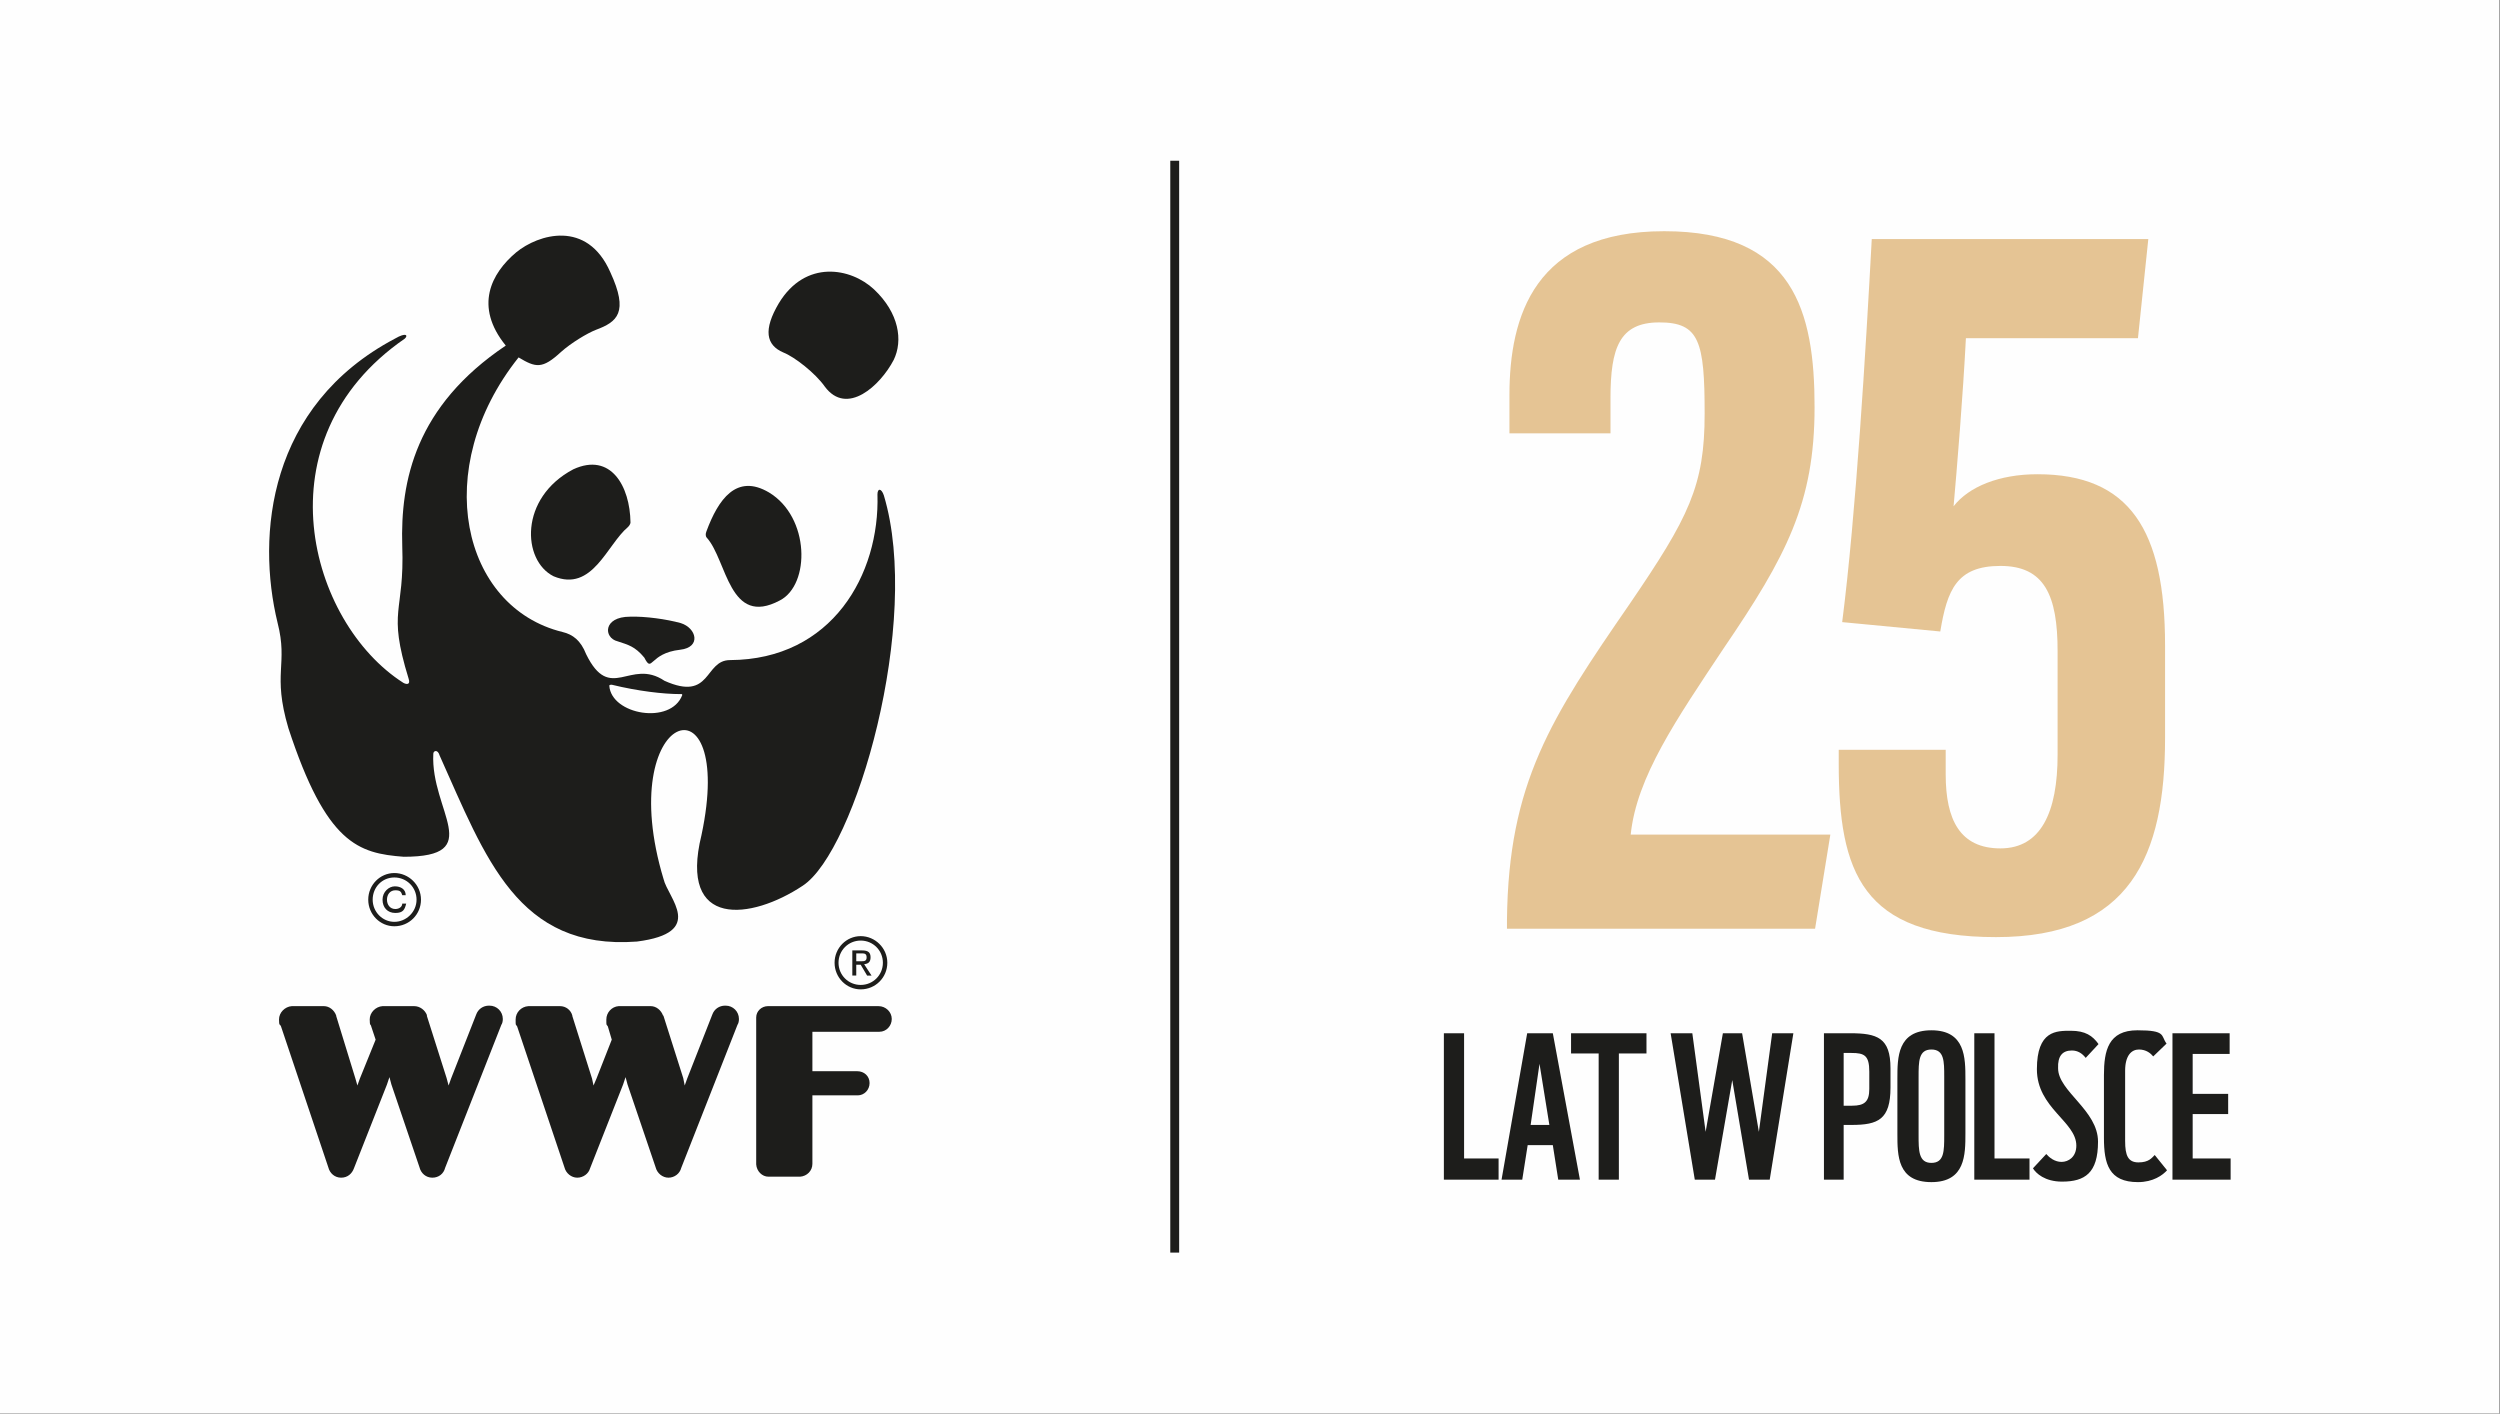 <?xml version="1.0" encoding="UTF-8" standalone="no"?>
<svg
   id="Warstwa_1"
   data-name="Warstwa 1"
   version="1.1"
   viewBox="0 0 211.986 119.875"
   sodipodi:docname="logo-25-wwf.svg"
   width="211.986"
   height="119.875"
   inkscape:export-filename="logo-25-wwf.png"
   inkscape:export-xdpi="96"
   inkscape:export-ydpi="96"
   xmlns:inkscape="http://www.inkscape.org/namespaces/inkscape"
   xmlns:sodipodi="http://sodipodi.sourceforge.net/DTD/sodipodi-0.dtd"
   xmlns="http://www.w3.org/2000/svg"
   xmlns:svg="http://www.w3.org/2000/svg">
  <rect x="0" y="0" width="211.986" height="119.875" fill="#808080" stroke="none"/>
  <sodipodi:namedview
     id="namedview1"
     pagecolor="#ffffff"
     bordercolor="#000000"
     borderopacity="0.25"
     inkscape:showpageshadow="2"
     inkscape:pageopacity="0.0"
     inkscape:pagecheckerboard="0"
     inkscape:deskcolor="#d1d1d1" />
  <defs
     id="defs1">
    <style
       id="style1">
      .cls-1 {
        fill-rule: evenodd;
      }

      .cls-1, .cls-2 {
        fill: #1d1d1b;
      }

      .cls-1, .cls-2, .cls-3, .cls-4 {
        stroke-width: 0px;
      }

      .cls-3 {
        fill: #e5c494;
      }

      .cls-4 {
        fill: #fefefe;
      }
    </style>
  </defs>
  <g
     id="_Group_"
     data-name="&amp;lt;Group&amp;gt;"
     transform="matrix(0.418,0,0,0.418,0,-0.125)">
    <path
       id="_Path_"
       data-name="&amp;lt;Path&amp;gt;"
       class="cls-4"
       d="M 0,287 H 507 V 0.3 H 0 Z" />
    <path
       id="_Path_-2"
       data-name="&amp;lt;Path&amp;gt;"
       class="cls-2"
       d="m 237.4,254.4 h 1.8 V 32.9 h -1.8 z" />
    <g
       id="_Group_-2"
       data-name="&amp;lt;Group&amp;gt;">
      <g
         id="_Group_-3"
         data-name="&amp;lt;Group&amp;gt;">
        <path
           id="_Path_-3"
           data-name="&amp;lt;Path&amp;gt;"
           class="cls-2"
           d="m 99.2,204.3 c -1.2,0 -2.2,0.7 -2.6,1.8 l -5.1,13 -0.5,1.4 -0.4,-1.5 -4,-12.6 v 0 -0.2 c -0.4,-1 -1.4,-1.8 -2.6,-1.8 h -6.4 c -1.4,0.1 -2.6,1.3 -2.6,2.7 0,1.4 0.2,0.9 0.3,1.4 l 0.9,2.7 -3.2,7.9 -0.5,1.4 -0.4,-1.4 -3.9,-12.7 c 0,0 0,0 0,-0.1 v 0 c -0.4,-1.1 -1.4,-1.9 -2.5,-1.9 h -6.5 c -1.4,0.1 -2.6,1.3 -2.6,2.7 0,1.4 0.2,0.9 0.4,1.4 l 9.6,28.6 c 0.3,1.2 1.3,2.1 2.6,2.1 1.3,0 2.2,-0.8 2.6,-1.9 l 6.7,-17 0.5,-1.5 0.4,1.5 5.7,16.8 c 0.3,1.2 1.3,2.1 2.6,2.1 1.3,0 2.3,-0.8 2.6,-2 l 11.4,-29 c 0.2,-0.3 0.3,-0.7 0.3,-1.2 0,-1.5 -1.2,-2.7 -2.7,-2.7 v 0 z" />
        <path
           id="_Path_-4"
           data-name="&amp;lt;Path&amp;gt;"
           class="cls-2"
           d="m 147.1,204.3 c -1.2,0 -2.2,0.7 -2.6,1.8 l -5.1,13 -0.5,1.4 -0.3,-1.5 -4,-12.6 c 0,0 0,-0.1 -0.1,-0.1 v 0 c -0.4,-1.1 -1.4,-1.9 -2.5,-1.9 h -6.5 c -1.4,0.1 -2.5,1.3 -2.5,2.7 0,1.4 0,0.9 0.3,1.4 l 0.8,2.7 -3.1,7.9 -0.6,1.4 -0.3,-1.4 -4,-12.7 q 0,-0.1 0,-0.1 v 0 c -0.3,-1.1 -1.3,-1.9 -2.5,-1.9 h -6.4 c -1.5,0.1 -2.6,1.3 -2.6,2.7 0,1.4 0,0.9 0.3,1.4 l 9.6,28.6 c 0.3,1.2 1.4,2.1 2.6,2.1 1.2,0 2.3,-0.8 2.6,-1.9 l 6.7,-17 0.5,-1.5 0.4,1.5 5.7,16.8 c 0.3,1.2 1.4,2.1 2.6,2.1 1.2,0 2.3,-0.8 2.6,-2 l 11.4,-29 c 0.2,-0.3 0.3,-0.7 0.3,-1.2 0,-1.5 -1.2,-2.7 -2.7,-2.7 v 0 z" />
        <path
           id="_Path_-5"
           data-name="&amp;lt;Path&amp;gt;"
           class="cls-2"
           d="m 178.2,204.4 h -22.4 c -1.3,0 -2.4,1 -2.4,2.3 v 29.8 0 c 0.1,1.4 1.2,2.5 2.5,2.5 h 6.4 c 1.4,-0.1 2.5,-1.2 2.5,-2.6 v -13.9 h 9.2 c 1.3,0 2.4,-1.1 2.4,-2.5 0,-1.4 -1.1,-2.4 -2.5,-2.4 h -9.1 v -8 h 13.6 c 1.4,0 2.5,-1.2 2.5,-2.6 0,-1.4 -1.2,-2.6 -2.7,-2.6 z" />
        <path
           id="_Path_-6"
           data-name="&amp;lt;Path&amp;gt;"
           class="cls-2"
           d="m 143.4,109.4 c 4.1,4.6 4.5,18.2 14.8,12.7 6.2,-3.2 6.1,-16.9 -2.2,-21.9 -6.6,-3.9 -10.3,1.4 -12.7,7.9 -0.2,0.5 -0.2,1 0.1,1.3 z" />
        <path
           id="_Path_-7"
           data-name="&amp;lt;Path&amp;gt;"
           class="cls-2"
           d="m 127.4,107.2 c -4.3,3.6 -7.2,13.3 -15.1,10 -6.4,-3.2 -7,-15.9 4,-21.7 7.6,-3.5 11.5,3.4 11.6,10.8 0,0.3 -0.3,0.7 -0.5,0.9 z" />
        <path
           id="_Path_-8"
           data-name="&amp;lt;Path&amp;gt;"
           class="cls-2"
           d="m 138,132.1 c 4.3,-0.5 3.3,-4.4 0.1,-5.4 -2.9,-0.8 -7.2,-1.4 -10.3,-1.3 -5.5,0 -5.4,4.3 -2.5,5 2.1,0.7 3.5,1 5.4,3.3 1.7,3.3 0.9,-0.9 7.3,-1.6 z" />
        <path
           id="_Path_-9"
           data-name="&amp;lt;Path&amp;gt;"
           class="cls-2"
           d="m 158,61.8 c 5.4,-8.9 14.6,-7.2 19.3,-2.8 5.1,4.8 5.9,10.4 4,14.3 -2.7,5.2 -9.5,11.5 -14,5.4 -1.9,-2.7 -6.1,-6 -8.4,-6.9 -3.5,-1.5 -4.1,-4.6 -0.9,-10 z" />
        <path
           id="_Compound_Path_"
           data-name="&amp;lt;Compound Path&amp;gt;"
           class="cls-1"
           d="m 162.8,180 c -10.4,6.9 -25.2,8.8 -20.5,-10.3 7.1,-33.4 -18,-25.3 -7.7,8.9 0.9,3.9 8.7,10.9 -5.4,12.7 -24.2,1.8 -30.7,-17 -40,-37.7 -0.4,-1.4 -1.3,-1 -1.3,-0.4 -0.6,11.6 10.8,20.9 -6,20.9 -9.2,-0.7 -15.7,-2.6 -23.4,-26.1 -3.3,-11.2 0,-12.8 -2.2,-21.4 -4.3,-17.7 -1.9,-44 23.8,-57.6 2.4,-1.4 2.7,-0.6 2,0 -29.7,20.5 -19.4,57.6 -0.3,69.8 0.7,0.4 1.5,0.4 1.1,-0.8 -4.4,-14.3 -0.8,-13.1 -1.3,-27 -0.4,-13.2 2.7,-28.3 21,-40.6 -6.5,-8 -2.9,-14.7 2.1,-18.9 4.5,-3.7 14.4,-6.7 19.1,4 3.8,8.2 1.4,10.1 -2.9,11.7 -1.8,0.7 -5.1,2.7 -7.1,4.5 -3.8,3.5 -5.1,3.2 -8.6,1.1 -18,22.6 -11.5,50.7 8.9,55.7 2.1,0.5 3.7,1.7 4.8,4.5 4.9,10 8.9,0.7 15.9,5.4 9.6,4.3 8,-4.2 13.3,-4.2 20.7,-0.1 30.4,-17.4 29.9,-33.6 0,-1.3 0.8,-1.3 1.3,0.2 7.7,25.6 -5.7,72.2 -16.5,79.2 z M 138,141.1 c -3.4,0 -8.6,-0.6 -13.9,-1.9 -0.2,0 -0.5,0 -0.5,0.2 0.4,5.9 12.5,8 14.8,1.9 0,-0.3 -0.3,-0.2 -0.4,-0.2 z" />
        <path
           id="_Compound_Path_-2"
           data-name="&amp;lt;Compound Path&amp;gt;"
           class="cls-1"
           d="m 80,188.2 c -2.9,0 -5.3,-2.4 -5.3,-5.4 0,-3 2.4,-5.4 5.3,-5.4 2.9,0 5.4,2.4 5.4,5.4 0,3 -2.4,5.4 -5.4,5.4 z m 4.5,-5.4 c 0,-2.5 -2,-4.5 -4.5,-4.5 -2.5,0 -4.4,2 -4.4,4.5 0,2.5 2,4.5 4.4,4.5 2.4,0 4.5,-2 4.5,-4.5 z" />
        <path
           id="_Path_-10"
           data-name="&amp;lt;Path&amp;gt;"
           class="cls-2"
           d="m 81.6,183.6 c 0,0.7 -0.7,1.1 -1.4,1.1 -1.1,0 -1.7,-0.9 -1.7,-1.9 0,-1 0.6,-1.9 1.7,-1.9 1.1,0 1.2,0.4 1.4,1 h 0.7 c 0,-1.2 -1,-1.8 -2.2,-1.8 -1.2,0 -2.5,1.1 -2.5,2.7 0,1.6 1,2.7 2.6,2.7 1.6,0 1.9,-0.7 2.2,-1.9 z" />
        <path
           id="_Compound_Path_-3"
           data-name="&amp;lt;Compound Path&amp;gt;"
           class="cls-1"
           d="m 174.6,201 c -2.9,0 -5.3,-2.4 -5.3,-5.4 0,-3 2.4,-5.4 5.3,-5.4 2.9,0 5.4,2.4 5.4,5.4 0,3 -2.4,5.4 -5.4,5.4 z m 4.5,-5.4 c 0,-2.5 -2,-4.5 -4.5,-4.5 -2.5,0 -4.5,2 -4.5,4.5 0,2.5 2,4.5 4.5,4.5 2.5,0 4.5,-2 4.5,-4.5 z" />
        <path
           id="_Compound_Path_-4"
           data-name="&amp;lt;Compound Path&amp;gt;"
           class="cls-1"
           d="m 173.7,198.2 h -0.8 v -5.1 h 2 c 1.2,0 1.7,0.4 1.7,1.4 0,1 -0.5,1.3 -1.3,1.4 l 1.5,2.3 h -0.9 l -1.3,-2.2 h -0.9 z m 0.9,-2.9 c 0.7,0 1.2,0 1.2,-0.8 0,-0.8 -0.5,-0.8 -1.1,-0.8 h -1 v 1.6 z" />
      </g>
    </g>
    <g
       id="_Group_-4"
       data-name="&amp;lt;Group&amp;gt;">
      <g
         id="_Group_-5"
         data-name="&amp;lt;Group&amp;gt;">
        <path
           id="_Compound_Path_-5"
           data-name="&amp;lt;Compound Path&amp;gt;"
           class="cls-3"
           d="m 305.7,188.7 v -1.8 c 0.3,-27.8 8.9,-40.9 24.9,-64.1 12,-17.6 15.2,-23.9 15.2,-38.6 0,-14.7 -1.1,-18.5 -9.2,-18.5 -8.1,0 -9.9,5.2 -9.9,15.4 v 7.1 h -20.5 v -7.7 c 0,-16.1 5.1,-33.3 31.4,-33.3 26.3,0 30.5,16.3 30.5,35.7 0,19.4 -5.7,30.2 -18.5,49 -9.5,14.3 -17.6,26 -18.8,37.7 h 40.5 l -3.1,19.1 z" />
        <path
           id="_Compound_Path_-6"
           data-name="&amp;lt;Compound Path&amp;gt;"
           class="cls-3"
           d="m 433.7,68.9 h -34.9 c -0.6,11.7 -1.8,26.2 -2.5,34.1 3.1,-4 9.3,-6.5 17,-6.5 18.7,0 25.9,11.3 25.9,34.7 V 150 c 0,24 -7.1,40.4 -34.3,40.4 -27.2,0 -31.9,-13.2 -31.9,-35.2 v -2.8 h 21.7 v 5 c 0,9.2 2.9,15 11.1,15 8.2,0 11.6,-7.3 11.6,-19 v -21 c 0,-11.4 -2.7,-17.3 -11.6,-17.3 -8.9,0 -10.8,4.9 -12.2,13.3 l -19.9,-1.9 c 2.8,-21.9 4.8,-55.4 6,-77.7 h 56.1 z" />
      </g>
      <g
         id="_Group_-6"
         data-name="&amp;lt;Group&amp;gt;">
        <path
           id="_Compound_Path_-7"
           data-name="&amp;lt;Compound Path&amp;gt;"
           class="cls-2"
           d="m 292.9,239.6 v -29.7 h 4.1 v 25.4 h 7 v 4.3 z" />
        <path
           id="_Compound_Path_-8"
           data-name="&amp;lt;Compound Path&amp;gt;"
           class="cls-1"
           d="m 316.1,239.6 -1.1,-7 h -5.1 l -1.1,7 h -4.2 l 5.2,-29.7 h 5.2 l 5.5,29.7 z m -3.8,-23.5 -1.8,12.4 h 3.8 z" />
        <path
           id="_Compound_Path_-9"
           data-name="&amp;lt;Compound Path&amp;gt;"
           class="cls-2"
           d="m 328.4,214 v 25.6 h -4.1 V 214 h -5.6 v -4.1 H 334 v 4.1 z" />
        <path
           id="_Compound_Path_-10"
           data-name="&amp;lt;Compound Path&amp;gt;"
           class="cls-2"
           d="m 359,239.6 h -4.2 l -3.4,-20.2 -3.5,20.2 h -4.1 l -4.9,-29.7 h 4.4 l 2.7,20 3.5,-20 h 3.9 l 3.4,20 2.7,-20 h 4.3 z" />
        <path
           id="_Compound_Path_-11"
           data-name="&amp;lt;Compound Path&amp;gt;"
           class="cls-1"
           d="m 374,228.5 v 11.1 h -4 v -29.7 h 5.3 c 5.5,0 8.2,0.9 8.2,7.1 v 3.9 c 0,6.5 -2.5,7.6 -7.9,7.6 z m 5.2,-10.8 c 0,-3.3 -1,-3.8 -3.6,-3.8 H 374 v 10.7 h 1.7 c 2.5,0 3.5,-0.8 3.5,-3.4 z" />
        <path
           id="_Compound_Path_-12"
           data-name="&amp;lt;Compound Path&amp;gt;"
           class="cls-1"
           d="m 398.7,230.2 c 0,4.3 0,9.9 -6.9,9.9 -6.9,0 -6.9,-5.4 -6.9,-9.8 v -11.2 c 0,-4.3 0,-9.8 6.9,-9.8 6.9,0 6.9,5.6 6.9,9.9 z m -4.3,-11.5 c 0,-3.1 0,-5.5 -2.6,-5.5 -2.6,0 -2.6,2.4 -2.6,5.6 v 11.8 c 0,3.1 0,5.6 2.6,5.6 2.6,0 2.6,-2.4 2.6,-5.6 z" />
        <path
           id="_Compound_Path_-13"
           data-name="&amp;lt;Compound Path&amp;gt;"
           class="cls-2"
           d="m 400.5,239.6 v -29.7 h 4.1 v 25.4 h 7.1 v 4.3 z" />
        <path
           id="_Compound_Path_-14"
           data-name="&amp;lt;Compound Path&amp;gt;"
           class="cls-2"
           d="m 418.3,240 c -3.5,0 -5.3,-1.7 -5.9,-2.7 l 2.7,-2.9 c 0.6,0.7 1.7,1.6 3.1,1.6 1.4,0 3,-1 3,-3.3 0,-4.9 -8,-7.6 -8,-15.5 0,-7.9 4,-7.8 6.9,-7.8 2.9,0 4.4,1 5.6,2.7 l -2.6,2.8 c -0.7,-0.9 -1.6,-1.5 -2.8,-1.5 -1.9,0 -2.9,1.1 -2.8,3.6 0,4.7 8.1,8.5 8.1,14.9 0,6.4 -2.7,8.1 -7.3,8.1 z" />
        <path
           id="_Compound_Path_-15"
           data-name="&amp;lt;Compound Path&amp;gt;"
           class="cls-2"
           d="m 431.1,231.8 c 0,2.9 0.6,4.3 2.7,4.3 2.1,0 2.7,-0.9 3.3,-1.5 l 2.5,3.1 c -0.9,1 -2.8,2.4 -5.9,2.4 -5.9,0 -6.9,-3.7 -6.9,-9 v -12.7 c 0,-5 0.9,-9.1 6.8,-9.1 5.9,0 4.7,1.1 5.9,2.7 l -2.7,2.6 c -0.5,-0.6 -1.4,-1.4 -2.9,-1.4 -1.5,0 -2.8,1.2 -2.8,4.3 z" />
        <path
           id="_Compound_Path_-16"
           data-name="&amp;lt;Compound Path&amp;gt;"
           class="cls-2"
           d="m 440.7,239.6 v -29.7 h 11.6 v 4.2 h -7.5 v 8.1 h 7.2 v 4.1 h -7.2 v 9 h 7.7 v 4.3 z" />
      </g>
    </g>
  </g>
</svg>
